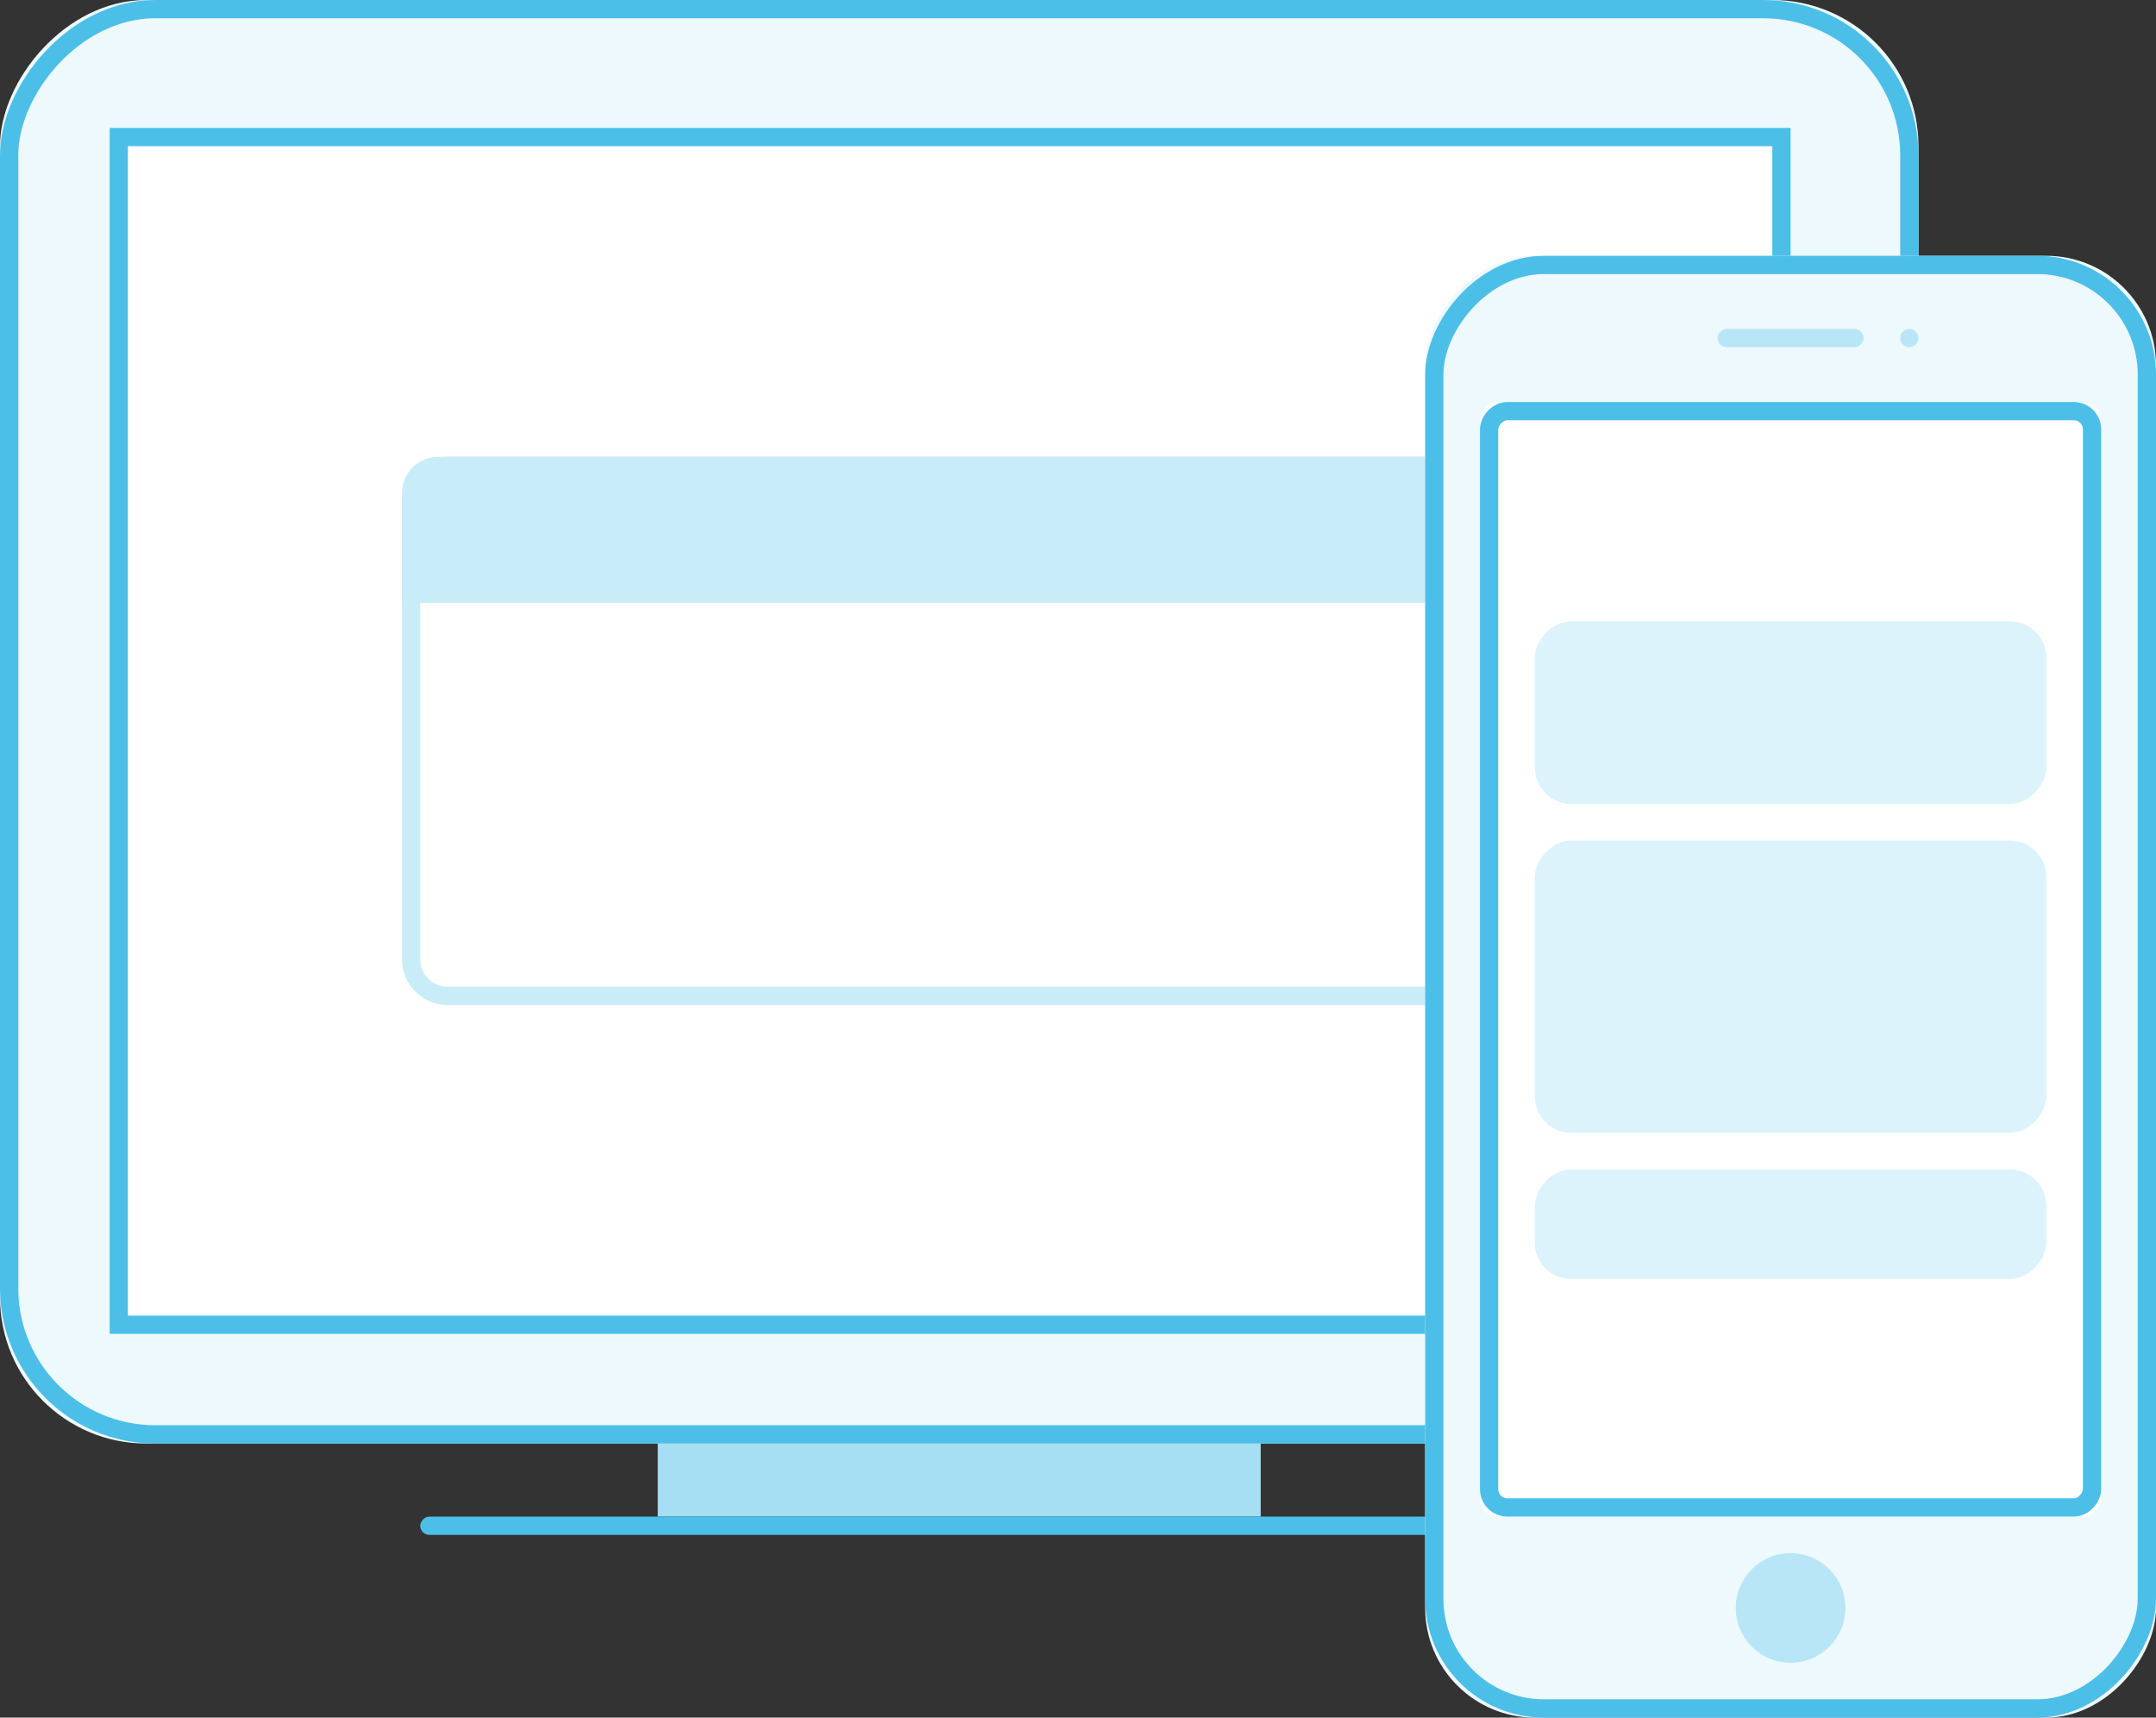 <svg xmlns="http://www.w3.org/2000/svg" xmlns:xlink="http://www.w3.org/1999/xlink" width="118" height="94" viewBox="0 0 118 94">
    <rect x="0" y="0" width="118" height="94" fill="#333333" stroke="none"/>
    <defs>
        <rect id="a" width="105" height="79" rx="8"/>
        <path id="b" d="M7 7h92v66H7z"/>
        <rect id="c" width="40" height="80" rx="6"/>
        <rect id="d" width="34" height="61" x="3" y="8" rx="1"/>
    </defs>
    <g fill="none" fill-rule="evenodd">
        <g transform="matrix(-1 0 0 1 105 0)">
            <use fill="#EDF9FD" xlink:href="#a"/>
            <rect width="104" height="78" x=".5" y=".5" stroke="#4CBFE9" rx="8"/>
            <path fill="#A6DFF4" d="M36 79h33v4H36z"/>
            <rect width="59" height="1" x="23" y="83" fill="#4CBFE9" rx=".5"/>
            <use fill="#FFF" xlink:href="#b"/>
            <path stroke="#4CBFE9" d="M7.5 7.5h91v65h-91z"/>
            <rect width="69" height="29" x="13.5" y="25.5" stroke="#C9ECF9" rx="2"/>
            <path fill="#C9ECF9" d="M13 26.998A2 2 0 0 1 15 25h66c1.104 0 2 .887 2 1.998V33H13v-6.002z"/>
        </g>
        <g transform="matrix(-1 0 0 1 118 14)">
            <use fill="#EDF9FD" xlink:href="#c"/>
            <rect width="39" height="79" x=".5" y=".5" stroke="#4CBFE9" rx="6"/>
            <rect width="8" height="1" x="16" y="4" fill="#B8E6F7" rx=".5"/>
            <path fill="#B8E6F7" d="M13 4.5c0-.276.232-.5.5-.5.276 0 .5.232.5.5 0 .276-.232.5-.5.5a.505.505 0 0 1-.5-.5z"/>
            <circle cx="20" cy="74" r="3" fill="#B8E6F7"/>
            <use fill="#FFF" xlink:href="#d"/>
            <rect width="33" height="60" x="3.5" y="8.5" stroke="#4CBFE9" rx="1"/>
            <rect width="28" height="10" x="6" y="20" fill="#DCF3FB" rx="2"/>
            <rect width="28" height="6" x="6" y="50" fill="#DCF3FB" rx="2"/>
            <rect width="28" height="16" x="6" y="32" fill="#DCF3FB" rx="2"/>
        </g>
    </g>
</svg>
